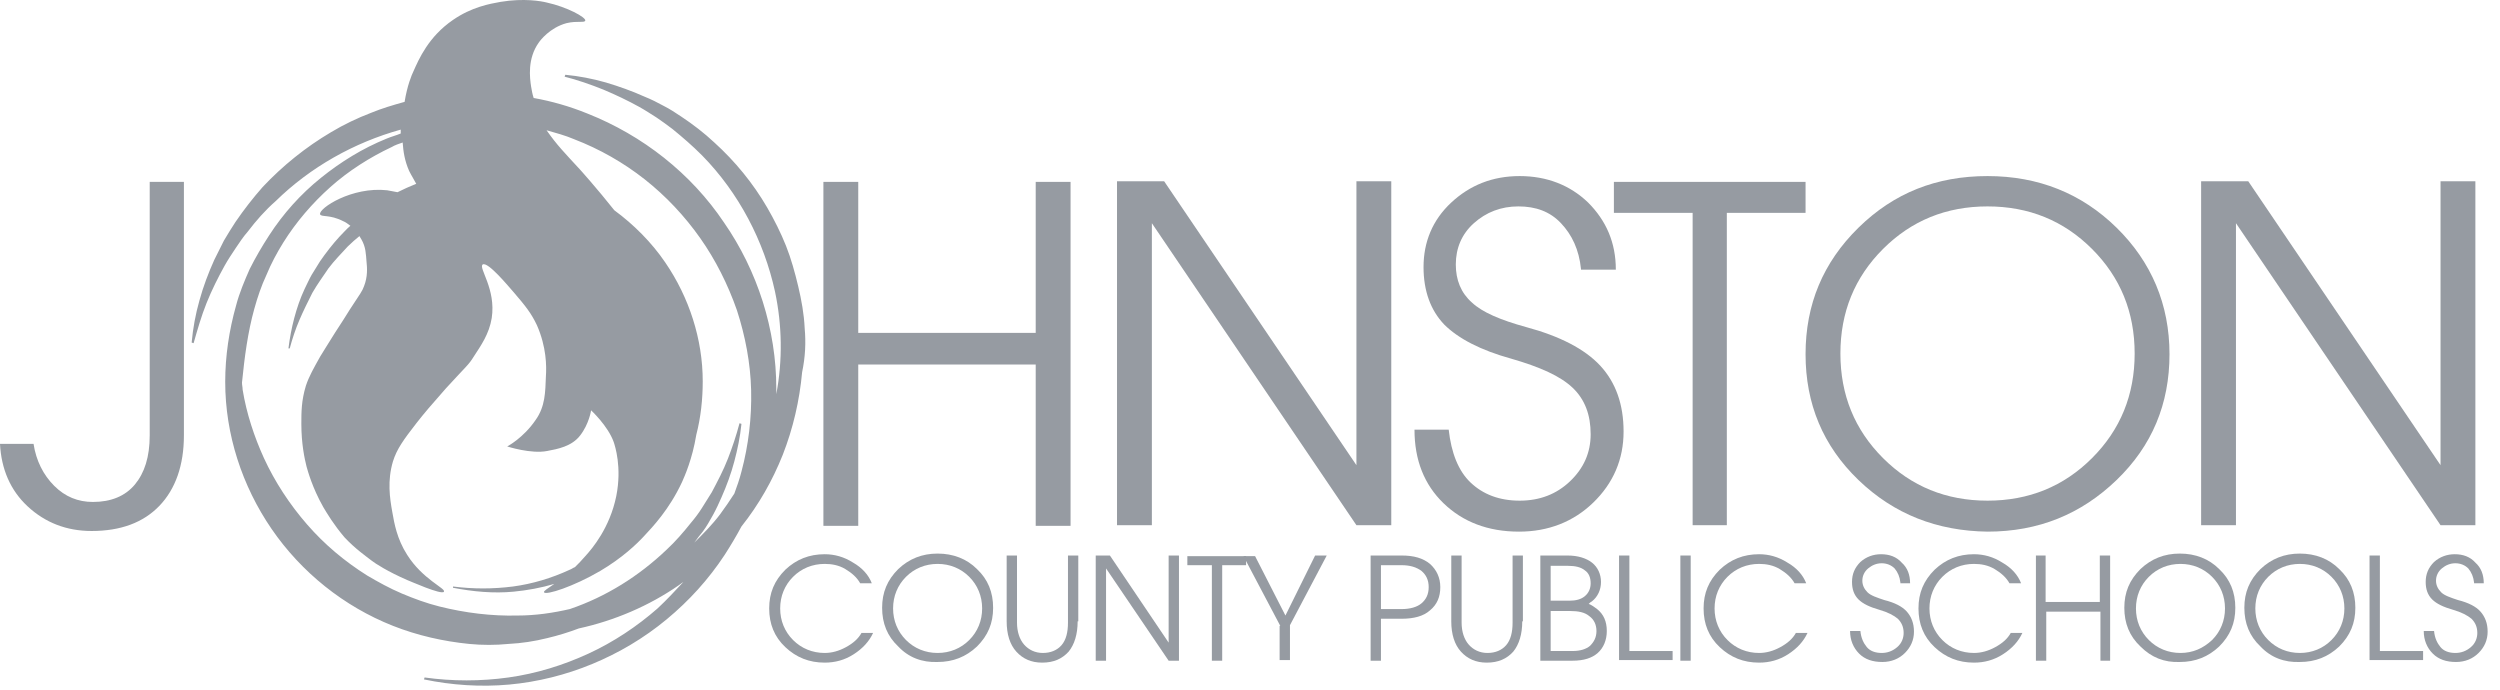 <svg xmlns="http://www.w3.org/2000/svg" xmlns:xlink="http://www.w3.org/1999/xlink" width="174px" height="48px" viewBox="0 0 174 48"><title>logo__jcps</title><g id="Screens" stroke="none" stroke-width="1" fill="none" fill-rule="evenodd" opacity="0.48"><g id="Home" transform="translate(-531, -1171)" fill="#232E3C" fill-rule="nonzero"><g id="Trust-Signals" transform="translate(200, 1126)"><g id="logo__jcps" transform="translate(331, 45)"><g id="Group" transform="translate(53.536, 38.529)"><path d="M7.231,5.524 C6.962,6.108 6.512,6.602 5.884,7.006 C5.255,7.411 4.581,7.59 3.863,7.59 C2.785,7.59 1.886,7.231 1.123,6.512 C0.359,5.794 0,4.896 0,3.818 C0,2.74 0.359,1.886 1.123,1.123 C1.886,0.404 2.785,0.045 3.863,0.045 C4.536,0.045 5.21,0.225 5.839,0.629 C6.467,0.988 6.917,1.482 7.141,2.066 L6.333,2.066 C6.108,1.662 5.749,1.347 5.3,1.078 C4.851,0.808 4.357,0.719 3.863,0.719 C3.009,0.719 2.246,1.033 1.662,1.617 C1.078,2.201 0.764,2.964 0.764,3.818 C0.764,4.671 1.078,5.434 1.662,6.018 C2.246,6.602 3.009,6.917 3.863,6.917 C4.357,6.917 4.851,6.782 5.345,6.512 C5.839,6.243 6.198,5.929 6.423,5.524 L7.231,5.524 L7.231,5.524 Z" id="Path"></path><path d="M8.983,6.467 C8.219,5.749 7.86,4.851 7.86,3.773 C7.86,2.695 8.219,1.841 8.983,1.078 C9.746,0.359 10.644,0 11.722,0 C12.8,0 13.743,0.359 14.462,1.078 C15.226,1.797 15.585,2.695 15.585,3.773 C15.585,4.851 15.226,5.704 14.462,6.467 C13.698,7.186 12.8,7.545 11.722,7.545 C10.644,7.59 9.701,7.231 8.983,6.467 Z M13.923,6.018 C14.507,5.434 14.821,4.671 14.821,3.818 C14.821,2.964 14.507,2.201 13.923,1.617 C13.339,1.033 12.576,0.719 11.722,0.719 C10.869,0.719 10.105,1.033 9.522,1.617 C8.938,2.201 8.623,2.964 8.623,3.818 C8.623,4.671 8.938,5.434 9.522,6.018 C10.105,6.602 10.869,6.917 11.722,6.917 C12.576,6.917 13.339,6.602 13.923,6.018 Z" id="Shape"></path><path d="M21.468,4.716 C21.468,5.614 21.244,6.333 20.84,6.827 C20.39,7.321 19.807,7.59 18.998,7.59 C18.235,7.59 17.651,7.321 17.202,6.827 C16.753,6.333 16.528,5.614 16.528,4.716 L16.528,0.135 L16.887,0.135 L17.247,0.135 L17.247,4.806 C17.247,5.434 17.426,5.973 17.741,6.333 C18.055,6.692 18.504,6.917 19.043,6.917 C19.582,6.917 20.031,6.737 20.346,6.378 C20.66,6.018 20.795,5.479 20.795,4.806 L20.795,0.135 L21.154,0.135 L21.513,0.135 L21.513,4.716 L21.468,4.716 Z" id="Path"></path><polygon id="Path" points="23.445 7.456 23.085 7.456 22.726 7.456 22.726 0.135 23.22 0.135 23.714 0.135 27.801 6.198 27.801 0.135 28.16 0.135 28.52 0.135 28.52 7.456 28.16 7.456 27.801 7.456 23.445 1.033 23.445 7.456"></polygon><polygon id="Path" points="30.765 0.808 29.104 0.808 29.104 0.494 29.104 0.18 33.191 0.18 33.191 0.494 33.191 0.808 31.529 0.808 31.529 7.456 31.17 7.456 30.81 7.456 30.81 0.808"></polygon><polygon id="Path" points="35.571 5.03 33.011 0.18 33.415 0.18 33.819 0.18 35.93 4.312 35.93 4.312 37.996 0.135 38.401 0.135 38.805 0.135 36.245 4.985 36.245 7.411 35.885 7.411 35.526 7.411 35.526 5.03"></polygon><path d="M41.859,0.135 L42.218,0.135 L44.015,0.135 C44.868,0.135 45.497,0.314 45.991,0.719 C46.44,1.123 46.709,1.662 46.709,2.335 C46.709,3.009 46.485,3.548 45.991,3.952 C45.542,4.357 44.868,4.536 44.015,4.536 L42.578,4.536 L42.578,7.456 L42.218,7.456 L41.859,7.456 L41.859,0.135 Z M42.578,3.863 L44.015,3.863 C44.599,3.863 45.093,3.728 45.407,3.458 C45.721,3.189 45.901,2.83 45.901,2.335 C45.901,1.841 45.721,1.482 45.407,1.213 C45.048,0.943 44.599,0.808 44.015,0.808 L42.578,0.808 L42.578,3.863 Z" id="Shape"></path><path d="M52.413,4.716 C52.413,5.614 52.189,6.333 51.785,6.827 C51.336,7.321 50.752,7.59 49.943,7.59 C49.18,7.59 48.596,7.321 48.147,6.827 C47.698,6.333 47.473,5.614 47.473,4.716 L47.473,0.135 L47.832,0.135 L48.192,0.135 L48.192,4.806 C48.192,5.434 48.371,5.973 48.686,6.333 C49,6.692 49.449,6.917 49.988,6.917 C50.527,6.917 50.976,6.737 51.291,6.378 C51.605,6.018 51.74,5.479 51.74,4.806 L51.74,0.135 L52.099,0.135 L52.458,0.135 L52.458,4.716 L52.413,4.716 Z" id="Path"></path><path d="M53.671,0.135 L54.03,0.135 L55.557,0.135 C56.276,0.135 56.86,0.314 57.264,0.629 C57.668,0.943 57.893,1.437 57.893,1.976 C57.893,2.515 57.668,3.009 57.264,3.324 C57.174,3.368 57.129,3.413 57.039,3.503 C57.264,3.593 57.444,3.728 57.623,3.863 C58.072,4.222 58.297,4.716 58.297,5.39 C58.297,6.018 58.072,6.557 57.668,6.917 C57.264,7.276 56.68,7.456 55.917,7.456 L54.03,7.456 L53.671,7.456 L53.671,0.135 L53.671,0.135 Z M54.39,3.279 L55.692,3.279 C56.141,3.279 56.501,3.189 56.77,2.964 C57.039,2.74 57.174,2.425 57.174,2.066 C57.174,1.662 57.039,1.347 56.77,1.168 C56.501,0.943 56.096,0.853 55.602,0.853 L54.39,0.853 L54.39,3.279 Z M54.39,6.782 L55.917,6.782 C56.456,6.782 56.86,6.647 57.129,6.423 C57.399,6.153 57.578,5.839 57.578,5.39 C57.578,4.94 57.399,4.581 57.084,4.357 C56.77,4.087 56.321,3.997 55.737,3.997 L54.39,3.997 L54.39,6.782 L54.39,6.782 Z" id="Shape"></path><polygon id="Path" points="59.15 7.456 59.15 0.135 59.51 0.135 59.869 0.135 59.869 6.782 62.878 6.782 62.878 7.096 62.878 7.411 59.15 7.411"></polygon><polygon id="Path" points="63.417 0.135 63.776 0.135 64.136 0.135 64.136 7.456 63.776 7.456 63.417 7.456"></polygon><path d="M72.265,5.524 C71.996,6.108 71.546,6.602 70.918,7.006 C70.289,7.411 69.615,7.59 68.897,7.59 C67.819,7.59 66.92,7.231 66.157,6.512 C65.393,5.794 65.034,4.896 65.034,3.818 C65.034,2.74 65.393,1.886 66.157,1.123 C66.92,0.404 67.819,0.045 68.897,0.045 C69.57,0.045 70.244,0.225 70.873,0.629 C71.501,0.988 71.951,1.482 72.175,2.066 L71.367,2.066 C71.142,1.662 70.783,1.347 70.334,1.078 C69.885,0.808 69.391,0.719 68.897,0.719 C68.043,0.719 67.28,1.033 66.696,1.617 C66.112,2.201 65.798,2.964 65.798,3.818 C65.798,4.671 66.112,5.434 66.696,6.018 C67.28,6.602 68.043,6.917 68.897,6.917 C69.391,6.917 69.885,6.782 70.379,6.512 C70.873,6.243 71.232,5.929 71.457,5.524 L72.265,5.524 L72.265,5.524 Z" id="Path"></path><path d="M78.732,2.021 C78.688,1.617 78.553,1.302 78.328,1.033 C78.104,0.808 77.789,0.674 77.43,0.674 C77.071,0.674 76.756,0.808 76.487,1.033 C76.217,1.258 76.083,1.572 76.083,1.886 C76.083,2.201 76.217,2.47 76.442,2.695 C76.666,2.919 77.071,3.054 77.61,3.234 C78.328,3.413 78.867,3.683 79.182,4.042 C79.496,4.401 79.676,4.851 79.676,5.434 C79.676,6.018 79.451,6.512 79.047,6.917 C78.643,7.321 78.104,7.545 77.475,7.545 C76.801,7.545 76.262,7.366 75.858,6.962 C75.454,6.557 75.229,6.018 75.229,5.39 L75.948,5.39 C75.993,5.884 76.172,6.243 76.397,6.512 C76.622,6.782 76.981,6.917 77.43,6.917 C77.834,6.917 78.193,6.782 78.508,6.512 C78.822,6.243 78.957,5.884 78.957,5.524 C78.957,5.12 78.822,4.806 78.553,4.536 C78.283,4.312 77.879,4.087 77.25,3.907 C76.622,3.728 76.128,3.503 75.813,3.189 C75.499,2.874 75.364,2.47 75.364,1.976 C75.364,1.437 75.544,0.988 75.948,0.584 C76.352,0.225 76.846,0.045 77.385,0.045 C77.969,0.045 78.463,0.225 78.822,0.629 C79.226,0.988 79.406,1.482 79.406,2.066 L78.732,2.066 L78.732,2.021 Z" id="Path"></path><path d="M87.221,5.524 C86.952,6.108 86.502,6.602 85.874,7.006 C85.245,7.411 84.571,7.59 83.853,7.59 C82.775,7.59 81.876,7.231 81.113,6.512 C80.349,5.794 79.99,4.896 79.99,3.818 C79.99,2.74 80.349,1.886 81.113,1.123 C81.876,0.404 82.775,0.045 83.853,0.045 C84.526,0.045 85.2,0.225 85.829,0.629 C86.457,0.988 86.907,1.482 87.131,2.066 L86.323,2.066 C86.098,1.662 85.739,1.347 85.29,1.078 C84.841,0.808 84.347,0.719 83.853,0.719 C82.999,0.719 82.236,1.033 81.652,1.617 C81.068,2.201 80.754,2.964 80.754,3.818 C80.754,4.671 81.068,5.434 81.652,6.018 C82.236,6.602 82.999,6.917 83.853,6.917 C84.347,6.917 84.841,6.782 85.335,6.512 C85.829,6.243 86.188,5.929 86.413,5.524 L87.221,5.524 L87.221,5.524 Z" id="Path"></path><polygon id="Path" points="88.119 0.135 88.479 0.135 88.838 0.135 88.838 3.368 92.611 3.368 92.611 0.135 92.97 0.135 93.329 0.135 93.329 7.456 93.015 7.456 92.655 7.456 92.655 4.042 88.883 4.042 88.883 7.456 88.523 7.456 88.164 7.456 88.164 0.135"></polygon><path d="M95.44,6.467 C94.677,5.749 94.317,4.851 94.317,3.773 C94.317,2.695 94.677,1.841 95.44,1.078 C96.204,0.359 97.102,0 98.18,0 C99.258,0 100.201,0.359 100.919,1.078 C101.683,1.797 102.042,2.695 102.042,3.773 C102.042,4.851 101.683,5.704 100.919,6.467 C100.156,7.186 99.258,7.545 98.18,7.545 C97.102,7.59 96.204,7.231 95.44,6.467 Z M100.425,6.018 C101.009,5.434 101.324,4.671 101.324,3.818 C101.324,2.964 101.009,2.201 100.425,1.617 C99.842,1.033 99.078,0.719 98.225,0.719 C97.371,0.719 96.608,1.033 96.024,1.617 C95.44,2.201 95.126,2.964 95.126,3.818 C95.126,4.671 95.44,5.434 96.024,6.018 C96.608,6.602 97.371,6.917 98.225,6.917 C99.078,6.917 99.797,6.602 100.425,6.018 Z" id="Shape"></path><path d="M103.794,6.467 C103.03,5.749 102.671,4.851 102.671,3.773 C102.671,2.695 103.03,1.841 103.794,1.078 C104.557,0.359 105.456,0 106.534,0 C107.612,0 108.555,0.359 109.273,1.078 C110.037,1.797 110.396,2.695 110.396,3.773 C110.396,4.851 110.037,5.704 109.273,6.467 C108.51,7.186 107.612,7.545 106.534,7.545 C105.456,7.59 104.513,7.231 103.794,6.467 Z M108.734,6.018 C109.318,5.434 109.633,4.671 109.633,3.818 C109.633,2.964 109.318,2.201 108.734,1.617 C108.15,1.033 107.387,0.719 106.534,0.719 C105.68,0.719 104.917,1.033 104.333,1.617 C103.749,2.201 103.435,2.964 103.435,3.818 C103.435,4.671 103.749,5.434 104.333,6.018 C104.917,6.602 105.68,6.917 106.534,6.917 C107.387,6.917 108.15,6.602 108.734,6.018 Z" id="Shape"></path><polygon id="Path" points="111.384 7.456 111.384 0.135 111.743 0.135 112.103 0.135 112.103 6.782 115.112 6.782 115.112 7.096 115.112 7.411 111.384 7.411"></polygon><path d="M118.66,2.021 C118.615,1.617 118.48,1.302 118.256,1.033 C118.031,0.808 117.717,0.674 117.358,0.674 C116.998,0.674 116.684,0.808 116.414,1.033 C116.145,1.258 116.01,1.572 116.01,1.886 C116.01,2.201 116.145,2.47 116.37,2.695 C116.594,2.919 116.998,3.054 117.537,3.234 C118.256,3.413 118.795,3.683 119.109,4.042 C119.424,4.401 119.603,4.851 119.603,5.434 C119.603,6.018 119.379,6.512 118.974,6.917 C118.57,7.321 118.031,7.545 117.403,7.545 C116.729,7.545 116.19,7.366 115.786,6.962 C115.381,6.557 115.157,6.018 115.157,5.39 L115.875,5.39 C115.92,5.884 116.1,6.243 116.325,6.512 C116.549,6.782 116.908,6.917 117.358,6.917 C117.762,6.917 118.121,6.782 118.436,6.512 C118.75,6.243 118.885,5.884 118.885,5.524 C118.885,5.12 118.75,4.806 118.48,4.536 C118.211,4.312 117.807,4.087 117.178,3.907 C116.549,3.728 116.055,3.503 115.741,3.189 C115.426,2.874 115.292,2.47 115.292,1.976 C115.292,1.437 115.471,0.988 115.875,0.584 C116.28,0.225 116.774,0.045 117.313,0.045 C117.897,0.045 118.391,0.225 118.75,0.629 C119.154,0.988 119.334,1.482 119.334,2.066 L118.66,2.066 L118.66,2.021 Z" id="Path"></path></g><g id="Group" transform="translate(0, 12.255)"><path d="M10.375,0.404 L11.588,0.404 L12.8,0.404 L12.8,18.055 C12.8,20.121 12.216,21.783 11.094,22.951 C9.971,24.118 8.399,24.702 6.378,24.702 C4.626,24.702 3.144,24.118 1.931,22.995 C0.719,21.873 0.09,20.39 0,18.639 L2.335,18.639 C2.515,19.807 3.009,20.795 3.773,21.558 C4.536,22.322 5.434,22.681 6.467,22.681 C7.725,22.681 8.713,22.277 9.387,21.468 C10.061,20.66 10.42,19.537 10.42,18.055 L10.42,0.404 L10.375,0.404 Z" id="Path"></path><polygon id="Path" points="57.309 0.404 58.522 0.404 59.734 0.404 59.734 10.914 72.085 10.914 72.085 0.404 73.298 0.404 74.511 0.404 74.511 24.343 73.298 24.343 72.085 24.343 72.085 13.115 59.734 13.115 59.734 24.343 58.522 24.343 57.309 24.343"></polygon><polygon id="Path" points="80.17 24.298 78.957 24.298 77.744 24.298 77.744 0.359 79.361 0.359 81.023 0.359 94.407 20.121 94.407 0.359 95.62 0.359 96.832 0.359 96.832 24.298 95.62 24.298 94.407 24.298 80.17 3.279 80.17 24.298"></polygon><path d="M110.037,6.467 C109.902,5.12 109.408,4.087 108.644,3.279 C107.881,2.47 106.893,2.111 105.68,2.111 C104.468,2.111 103.435,2.515 102.581,3.279 C101.728,4.042 101.324,5.03 101.324,6.153 C101.324,7.231 101.683,8.129 102.447,8.803 C103.165,9.477 104.423,10.016 106.219,10.51 C108.555,11.138 110.306,12.037 111.384,13.204 C112.462,14.372 113.001,15.899 113.001,17.786 C113.001,19.717 112.282,21.379 110.89,22.726 C109.498,24.073 107.746,24.747 105.725,24.747 C103.569,24.747 101.818,24.073 100.47,22.771 C99.123,21.468 98.449,19.762 98.449,17.651 L100.83,17.651 C101.009,19.268 101.503,20.525 102.357,21.334 C103.21,22.142 104.333,22.591 105.77,22.591 C107.162,22.591 108.33,22.142 109.273,21.244 C110.216,20.346 110.71,19.268 110.71,17.965 C110.71,16.618 110.306,15.54 109.453,14.731 C108.6,13.923 107.207,13.294 105.186,12.71 C103.075,12.127 101.503,11.318 100.515,10.33 C99.572,9.342 99.078,7.995 99.078,6.333 C99.078,4.581 99.707,3.054 101.009,1.841 C102.312,0.629 103.884,0 105.77,0 C107.656,0 109.273,0.629 110.531,1.841 C111.788,3.099 112.462,4.626 112.462,6.512 L110.037,6.512 L110.037,6.467 Z" id="Path"></path><polygon id="Path" points="117.807 2.56 112.327 2.56 112.327 1.482 112.327 0.404 125.667 0.404 125.667 1.482 125.667 2.56 120.187 2.56 120.187 24.298 118.974 24.298 117.807 24.298"></polygon><path d="M129.349,21.154 C126.879,18.774 125.667,15.854 125.667,12.396 C125.667,8.938 126.879,6.018 129.349,3.593 C131.82,1.168 134.784,0 138.332,0 C141.88,0 144.889,1.213 147.315,3.593 C149.74,5.973 150.997,8.938 150.997,12.396 C150.997,15.854 149.785,18.774 147.315,21.154 C144.844,23.534 141.88,24.747 138.332,24.747 C134.829,24.702 131.82,23.534 129.349,21.154 Z M145.608,19.627 C147.584,17.651 148.572,15.226 148.572,12.351 C148.572,9.477 147.584,7.051 145.608,5.075 C143.632,3.099 141.206,2.111 138.332,2.111 C135.458,2.111 133.032,3.099 131.056,5.075 C129.08,7.051 128.092,9.477 128.092,12.351 C128.092,15.226 129.08,17.651 131.056,19.627 C133.032,21.603 135.458,22.591 138.332,22.591 C141.206,22.591 143.632,21.603 145.608,19.627 Z" id="Shape"></path><polygon id="Path" points="155.623 24.298 154.411 24.298 153.198 24.298 153.198 0.359 154.815 0.359 156.477 0.359 169.861 20.121 169.861 0.359 171.074 0.359 172.286 0.359 172.286 24.298 171.074 24.298 169.861 24.298 155.623 3.279 155.623 24.298"></polygon></g><path d="M56.006,22.854 C55.962,21.866 55.782,20.878 55.557,19.935 C55.333,18.992 55.063,18.004 54.704,17.105 C54.345,16.207 53.896,15.309 53.402,14.456 C52.413,12.749 51.156,11.222 49.719,9.919 C49,9.246 48.237,8.662 47.428,8.123 C47.024,7.853 46.62,7.584 46.171,7.359 C45.766,7.135 45.317,6.91 44.868,6.731 C43.97,6.326 43.072,6.012 42.173,5.742 C41.23,5.473 40.287,5.293 39.344,5.204 L39.299,5.338 C40.197,5.563 41.095,5.877 41.994,6.237 C42.847,6.596 43.7,7 44.509,7.449 C44.913,7.674 45.317,7.943 45.677,8.168 C46.081,8.437 46.44,8.707 46.799,8.976 C47.518,9.56 48.192,10.144 48.865,10.818 C51.425,13.423 53.177,16.791 53.94,20.294 C54.435,22.63 54.479,25.055 54.03,27.435 C54.03,27.301 54.03,27.166 54.03,27.031 C54.03,22.944 52.728,18.857 50.392,15.489 C48.102,12.075 44.733,9.425 40.871,7.898 C39.658,7.404 38.401,7.045 37.143,6.82 C37.053,6.551 37.008,6.281 36.963,6.012 C36.874,5.428 36.694,4.081 37.502,2.958 C37.592,2.823 38.266,1.925 39.434,1.61 C40.197,1.431 40.691,1.61 40.736,1.431 C40.781,1.206 39.479,0.488 38.041,0.173 C37.682,0.083 36.469,-0.141 34.852,0.128 C34.089,0.263 32.831,0.488 31.529,1.386 C29.822,2.554 29.149,4.126 28.789,4.934 C28.654,5.204 28.34,5.967 28.16,7.09 C27.352,7.314 26.588,7.539 25.825,7.853 C24.882,8.213 23.939,8.662 23.04,9.201 C21.289,10.234 19.672,11.536 18.28,13.018 C17.606,13.782 16.977,14.59 16.393,15.444 C16.124,15.848 15.854,16.297 15.585,16.746 C15.36,17.195 15.136,17.644 14.911,18.094 C14.507,18.992 14.148,19.935 13.878,20.923 C13.609,21.866 13.429,22.854 13.339,23.842 L13.474,23.887 C13.743,22.944 14.013,22.001 14.372,21.103 C14.731,20.204 15.181,19.306 15.63,18.498 C15.854,18.094 16.124,17.689 16.393,17.285 C16.663,16.881 16.932,16.477 17.247,16.117 C17.83,15.354 18.459,14.635 19.178,14.006 C21.603,11.626 24.657,9.919 27.891,9.021 C27.891,9.111 27.891,9.201 27.891,9.291 C27.577,9.425 27.217,9.515 26.903,9.65 C25.241,10.324 23.714,11.267 22.322,12.39 C20.929,13.512 19.717,14.86 18.729,16.387 C18.235,17.15 17.786,17.914 17.381,18.722 C17.022,19.531 16.663,20.384 16.438,21.237 C15.944,22.989 15.675,24.786 15.675,26.582 C15.675,30.22 16.842,33.813 18.908,36.822 C20.974,39.831 23.939,42.212 27.352,43.559 C29.059,44.233 30.855,44.637 32.652,44.817 C33.55,44.907 34.493,44.907 35.391,44.817 C36.29,44.772 37.188,44.637 38.086,44.413 C38.85,44.233 39.568,44.008 40.287,43.739 C42.757,43.2 45.182,42.167 47.248,40.73 C47.383,40.64 47.473,40.55 47.563,40.505 C46.979,41.134 46.395,41.763 45.766,42.347 C44.329,43.604 42.712,44.682 40.961,45.49 C39.209,46.299 37.323,46.883 35.391,47.152 C33.46,47.422 31.484,47.422 29.553,47.152 L29.508,47.287 C31.439,47.691 33.46,47.826 35.436,47.646 C37.413,47.467 39.389,46.973 41.23,46.209 C43.072,45.446 44.823,44.413 46.395,43.11 C47.967,41.808 49.314,40.325 50.437,38.619 C50.841,37.99 51.246,37.316 51.605,36.643 C52.818,35.116 53.761,33.454 54.479,31.657 C55.198,29.816 55.647,27.885 55.827,25.908 C56.051,24.83 56.096,23.842 56.006,22.854 Z M17.696,21.507 C17.92,20.698 18.19,19.89 18.549,19.127 C18.863,18.363 19.268,17.6 19.717,16.881 C20.615,15.444 21.738,14.141 22.995,13.018 C24.253,11.896 25.735,10.952 27.262,10.234 C27.487,10.099 27.756,10.009 28.026,9.919 C28.071,10.548 28.16,11.177 28.475,11.896 C28.654,12.255 28.834,12.524 28.969,12.794 C28.52,12.973 28.116,13.153 27.666,13.378 C27.442,13.333 27.217,13.288 26.948,13.243 C24.478,12.973 22.187,14.501 22.277,14.905 C22.322,15.129 22.951,14.905 23.894,15.399 C24.028,15.444 24.208,15.578 24.388,15.713 C24.118,15.938 23.894,16.207 23.624,16.477 C23.13,17.016 22.681,17.6 22.277,18.183 C22.097,18.498 21.873,18.812 21.693,19.127 C21.513,19.441 21.379,19.755 21.199,20.115 C20.885,20.788 20.66,21.462 20.48,22.136 C20.301,22.809 20.166,23.528 20.076,24.247 L20.166,24.247 C20.346,23.573 20.57,22.899 20.84,22.27 C21.109,21.642 21.423,21.013 21.738,20.384 C21.918,20.07 22.097,19.8 22.277,19.531 C22.456,19.261 22.681,18.947 22.861,18.677 C23.265,18.138 23.759,17.644 24.208,17.15 C24.478,16.881 24.747,16.656 25.017,16.432 C25.061,16.522 25.106,16.567 25.151,16.656 C25.466,17.195 25.466,17.689 25.511,18.228 C25.555,18.632 25.6,19.261 25.331,19.935 C25.196,20.294 25.106,20.384 24.343,21.552 C24.073,22.001 23.804,22.405 23.31,23.169 C22.771,24.022 22.501,24.471 22.277,24.83 C21.828,25.639 21.513,26.178 21.289,26.852 C20.974,27.885 20.974,28.693 20.974,29.501 C20.974,30.894 21.199,31.927 21.334,32.466 C21.423,32.78 21.738,33.948 22.501,35.295 C22.771,35.744 23.22,36.508 23.984,37.406 C24.747,38.215 25.466,38.709 25.87,39.023 C26.094,39.203 26.993,39.787 28.34,40.37 C28.475,40.415 30.765,41.448 30.9,41.179 C31.035,40.954 29.418,40.325 28.34,38.619 C27.621,37.496 27.442,36.418 27.307,35.655 C27.127,34.666 26.948,33.454 27.352,32.106 C27.621,31.253 28.071,30.624 29.014,29.412 C29.508,28.783 30.002,28.199 31.035,27.031 C32.472,25.459 32.607,25.414 32.966,24.83 C33.46,24.067 34.044,23.259 34.224,22.136 C34.538,20.115 33.281,18.632 33.595,18.408 C33.954,18.183 35.391,19.935 35.751,20.339 C36.559,21.282 36.963,21.776 37.368,22.63 C38.041,24.157 38.041,25.504 37.996,26.178 C37.951,27.301 37.951,28.289 37.278,29.232 C36.424,30.49 35.302,31.073 35.302,31.073 C35.302,31.073 36.963,31.612 38.086,31.388 C38.805,31.253 39.793,31.073 40.377,30.31 C41.006,29.501 41.14,28.558 41.14,28.558 C41.14,28.558 42.308,29.636 42.712,30.759 C42.802,31.028 43.296,32.511 42.892,34.532 C42.443,36.732 41.23,38.17 40.736,38.709 C40.512,38.978 40.242,39.248 40.017,39.472 C39.883,39.517 39.793,39.607 39.658,39.652 C38.401,40.236 37.053,40.64 35.706,40.82 C34.314,40.999 32.921,40.999 31.529,40.82 L31.529,40.909 C32.921,41.179 34.358,41.314 35.751,41.179 C36.694,41.089 37.682,40.909 38.58,40.64 C38.131,40.954 37.817,41.134 37.862,41.224 C37.996,41.448 39.928,40.82 41.769,39.742 C43.296,38.843 44.329,37.855 44.823,37.316 C45.407,36.688 46.575,35.475 47.473,33.544 C47.653,33.139 48.192,31.927 48.461,30.265 C48.775,29.052 48.91,27.795 48.91,26.537 C48.91,23.618 47.967,20.698 46.305,18.273 C45.362,16.881 44.105,15.623 42.757,14.635 C41.545,13.108 40.377,11.806 40.332,11.761 C39.299,10.638 38.76,10.099 38.041,9.066 C38.67,9.246 39.344,9.425 39.973,9.695 C41.724,10.369 43.386,11.312 44.868,12.479 C46.35,13.647 47.653,15.039 48.731,16.567 C49.808,18.094 50.662,19.8 51.291,21.597 C51.874,23.393 52.234,25.28 52.279,27.166 C52.324,29.052 52.099,30.984 51.605,32.825 C51.47,33.364 51.291,33.858 51.111,34.352 C50.797,34.846 50.482,35.295 50.123,35.789 C49.584,36.508 48.955,37.137 48.326,37.765 C48.506,37.496 48.731,37.226 48.91,37.002 C49.18,36.643 49.404,36.238 49.629,35.834 C49.853,35.43 50.033,35.026 50.213,34.622 C50.572,33.813 50.886,32.96 51.111,32.106 C51.336,31.253 51.515,30.4 51.605,29.501 L51.47,29.457 C51.246,30.31 50.976,31.118 50.662,31.927 C50.347,32.735 49.943,33.499 49.539,34.262 C49.314,34.622 49.09,34.981 48.865,35.34 C48.641,35.699 48.371,36.059 48.102,36.373 C47.563,37.047 47.024,37.676 46.395,38.259 C44.464,40.101 42.173,41.538 39.658,42.391 C38.49,42.661 37.278,42.841 36.02,42.841 C34.224,42.886 32.382,42.661 30.586,42.212 C29.687,41.987 28.834,41.673 27.981,41.314 C27.127,40.954 26.319,40.505 25.555,40.056 C23.984,39.068 22.591,37.9 21.379,36.508 C20.166,35.116 19.133,33.544 18.369,31.882 C17.696,30.4 17.157,28.783 16.887,27.121 C16.887,26.941 16.842,26.807 16.842,26.627 C17.022,24.83 17.247,23.124 17.696,21.507 Z" id="Shape"></path></g></g></g></g></svg>
